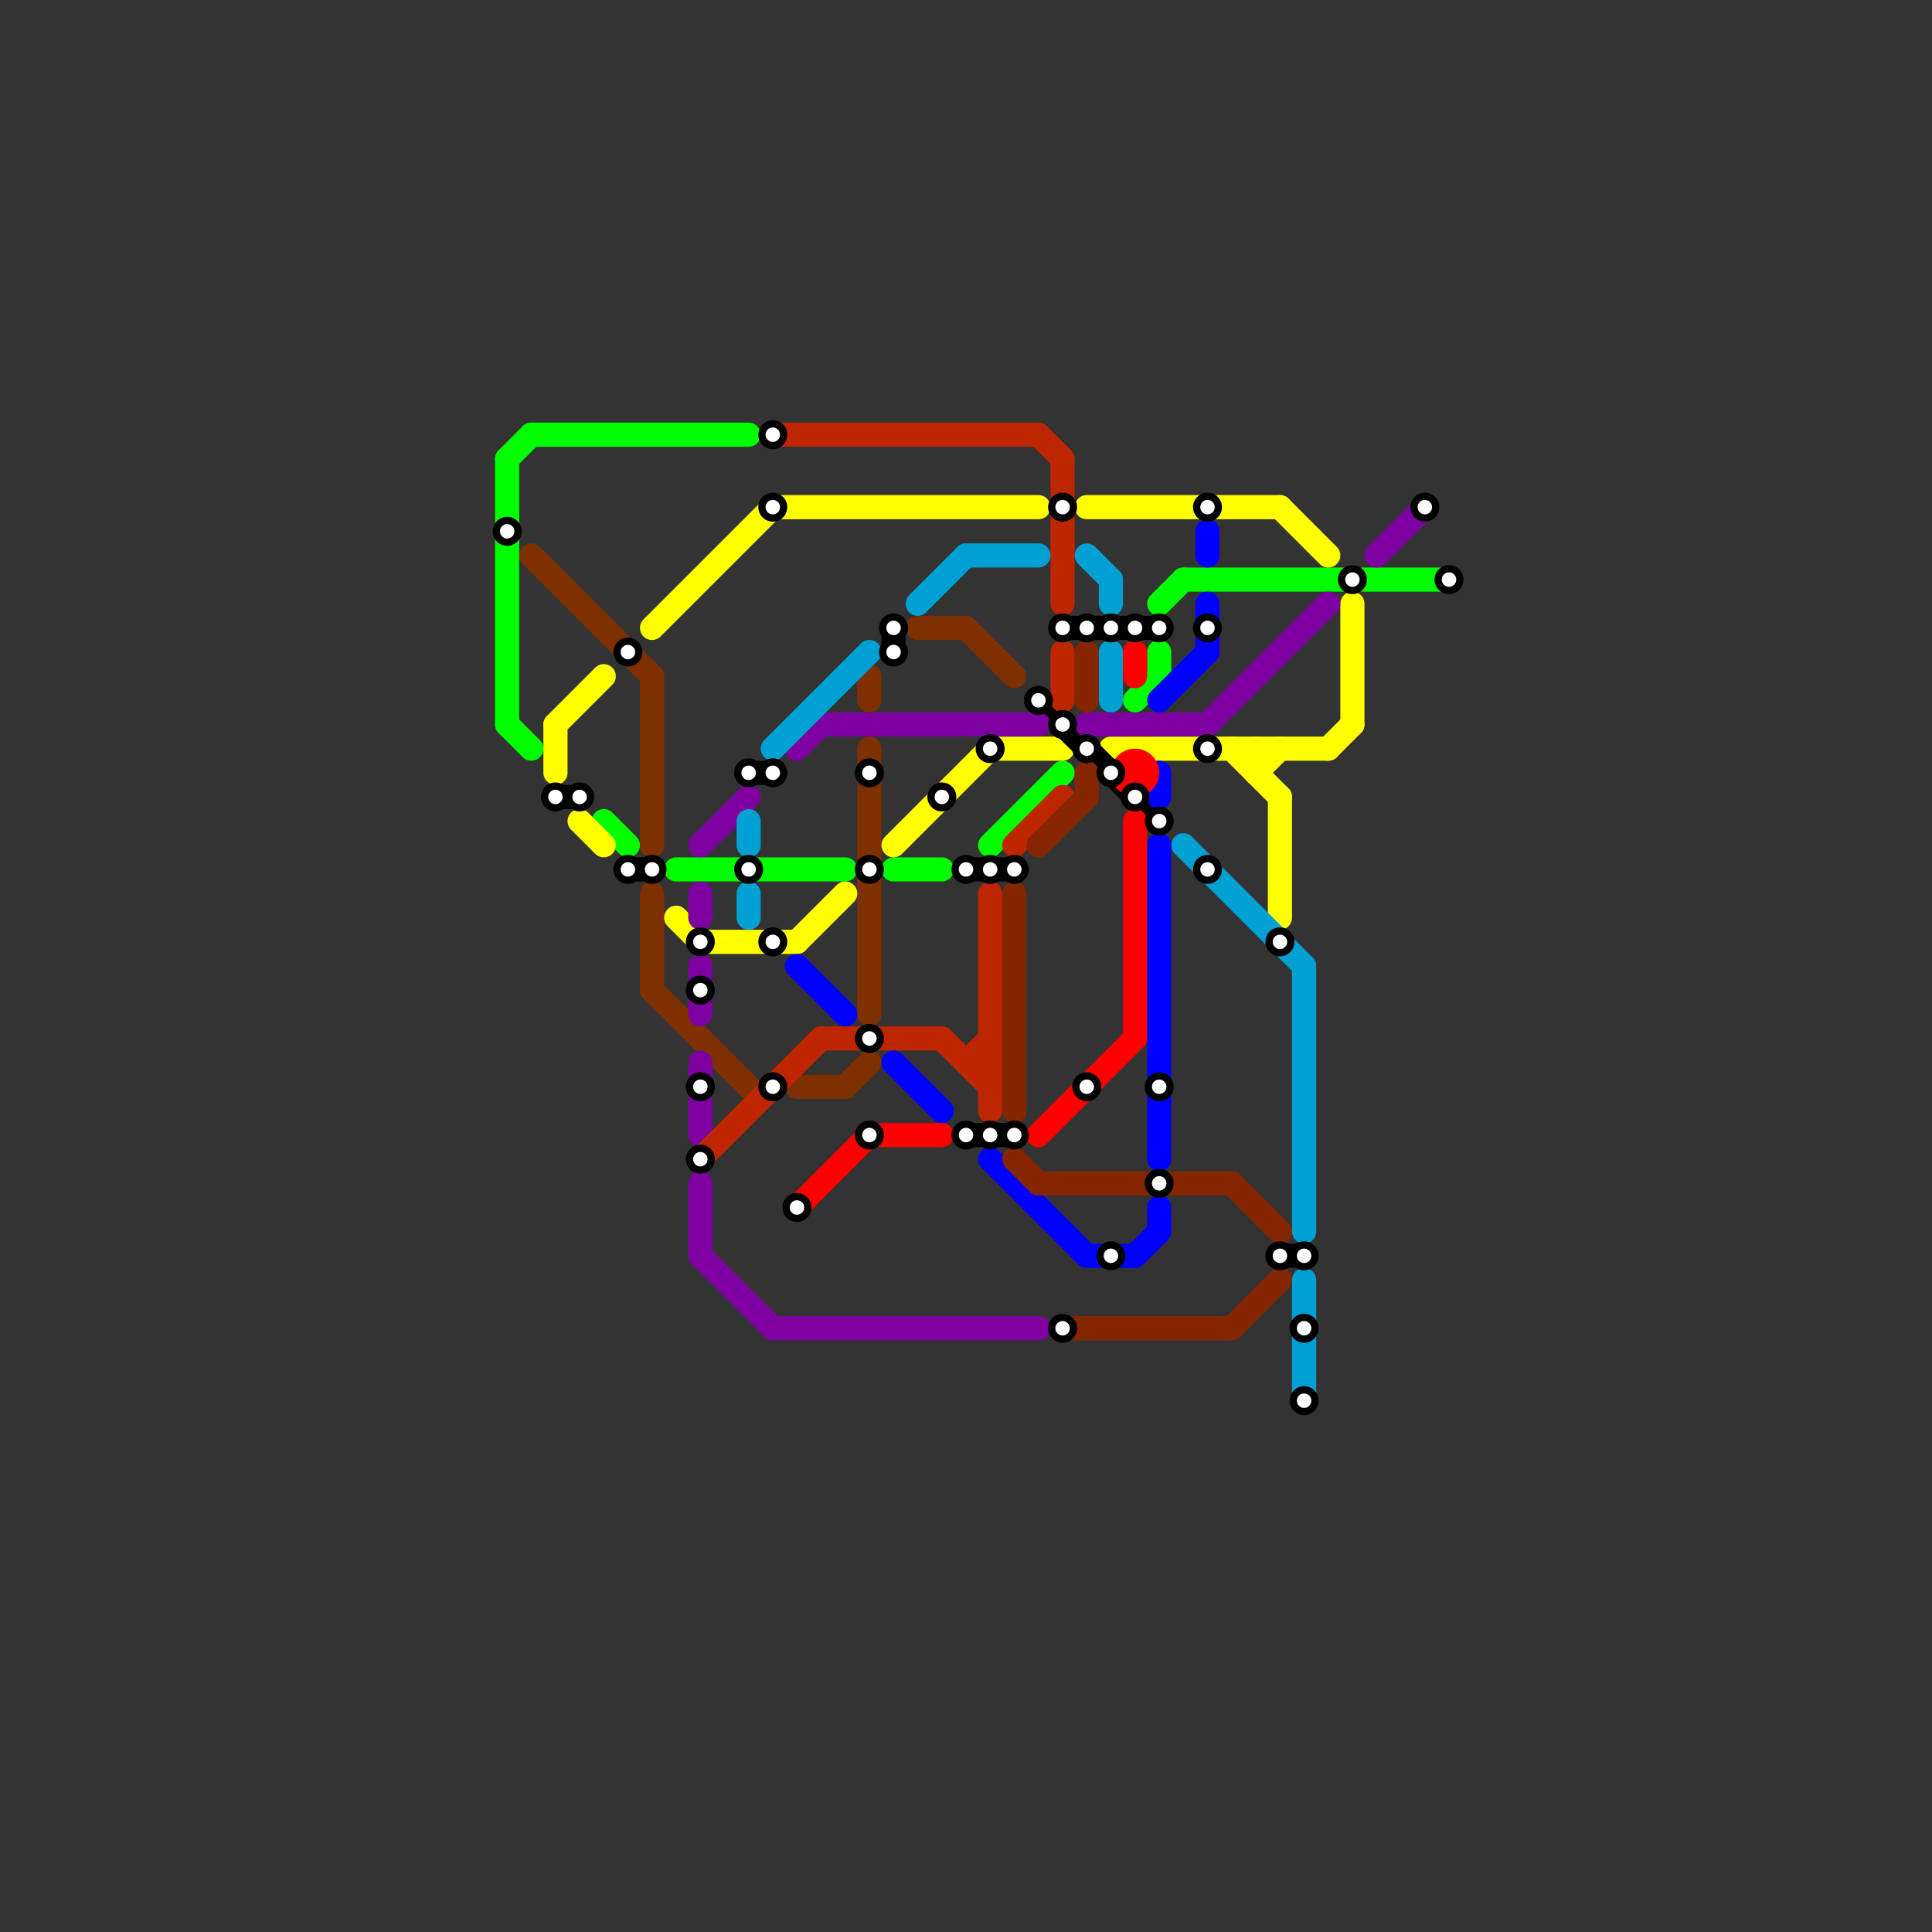 
<svg version="1.1" xmlns="http://www.w3.org/2000/svg" viewBox="0 0 80 80">
<rect x="0" y="0" width="80" height="80" fill="#333333" stroke="none"/>
<style>text { font: 1px Helvetica; font-weight: 600; white-space: pre; dominant-baseline: central; } line { stroke-width: 1; fill: none; stroke-linecap: round; stroke-linejoin: round; } .c0 { stroke: #00ff00 } .c1 { stroke: #7e3000 } .c2 { stroke: #ffff00 } .c3 { stroke: #000000 } .c4 { stroke: #7f00a0 } .c5 { stroke: #bd2600 } .c6 { stroke: #00a0d2 } .c7 { stroke: #0000ff } .c8 { stroke: #ff0000 } .c9 { stroke: #852600 }</style><defs><g id="wm-xf"><circle r="1.2" fill="#000"/><circle r="0.9" fill="#fff"/><circle r="0.6" fill="#000"/><circle r="0.3" fill="#fff"/></g><g id="wm"><circle r="0.6" fill="#000"/><circle r="0.3" fill="#fff"/></g></defs><line class="c0" x1="28" y1="36" x2="35" y2="36"/><line class="c0" x1="21" y1="19" x2="22" y2="18"/><line class="c0" x1="49" y1="24" x2="60" y2="24"/><line class="c0" x1="21" y1="19" x2="21" y2="30"/><line class="c0" x1="48" y1="27" x2="48" y2="28"/><line class="c0" x1="25" y1="34" x2="26" y2="35"/><line class="c0" x1="41" y1="35" x2="44" y2="32"/><line class="c0" x1="47" y1="29" x2="48" y2="28"/><line class="c0" x1="48" y1="25" x2="49" y2="24"/><line class="c0" x1="21" y1="30" x2="22" y2="31"/><line class="c0" x1="37" y1="36" x2="39" y2="36"/><line class="c0" x1="22" y1="18" x2="31" y2="18"/><line class="c1" x1="27" y1="28" x2="27" y2="35"/><line class="c1" x1="36" y1="31" x2="36" y2="42"/><line class="c1" x1="38" y1="26" x2="40" y2="26"/><line class="c1" x1="35" y1="45" x2="36" y2="44"/><line class="c1" x1="27" y1="37" x2="27" y2="41"/><line class="c1" x1="27" y1="41" x2="31" y2="45"/><line class="c1" x1="22" y1="23" x2="27" y2="28"/><line class="c1" x1="40" y1="26" x2="42" y2="28"/><line class="c1" x1="33" y1="45" x2="35" y2="45"/><line class="c1" x1="36" y1="28" x2="36" y2="29"/><line class="c2" x1="55" y1="31" x2="56" y2="30"/><line class="c2" x1="28" y1="38" x2="29" y2="39"/><line class="c2" x1="33" y1="39" x2="35" y2="37"/><line class="c2" x1="41" y1="31" x2="44" y2="31"/><line class="c2" x1="23" y1="30" x2="25" y2="28"/><line class="c2" x1="52" y1="32" x2="53" y2="31"/><line class="c2" x1="53" y1="33" x2="53" y2="38"/><line class="c2" x1="53" y1="21" x2="55" y2="23"/><line class="c2" x1="52" y1="31" x2="52" y2="32"/><line class="c2" x1="46" y1="31" x2="55" y2="31"/><line class="c2" x1="37" y1="35" x2="41" y2="31"/><line class="c2" x1="29" y1="39" x2="33" y2="39"/><line class="c2" x1="24" y1="34" x2="25" y2="35"/><line class="c2" x1="27" y1="26" x2="32" y2="21"/><line class="c2" x1="32" y1="21" x2="43" y2="21"/><line class="c2" x1="51" y1="31" x2="53" y2="33"/><line class="c2" x1="56" y1="25" x2="56" y2="30"/><line class="c2" x1="23" y1="30" x2="23" y2="32"/><line class="c2" x1="45" y1="21" x2="53" y2="21"/><line class="c3" x1="26" y1="36" x2="27" y2="36"/><line class="c3" x1="31" y1="32" x2="32" y2="32"/><line class="c3" x1="53" y1="52" x2="54" y2="52"/><line class="c3" x1="40" y1="47" x2="42" y2="47"/><line class="c3" x1="44" y1="26" x2="48" y2="26"/><line class="c3" x1="43" y1="29" x2="48" y2="34"/><line class="c3" x1="40" y1="36" x2="42" y2="36"/><line class="c3" x1="37" y1="26" x2="37" y2="27"/><line class="c3" x1="23" y1="33" x2="24" y2="33"/><line class="c4" x1="33" y1="31" x2="34" y2="30"/><line class="c4" x1="57" y1="23" x2="59" y2="21"/><line class="c4" x1="29" y1="37" x2="29" y2="38"/><line class="c4" x1="50" y1="30" x2="55" y2="25"/><line class="c4" x1="29" y1="35" x2="31" y2="33"/><line class="c4" x1="32" y1="55" x2="43" y2="55"/><line class="c4" x1="29" y1="49" x2="29" y2="52"/><line class="c4" x1="34" y1="30" x2="43" y2="30"/><line class="c4" x1="29" y1="52" x2="32" y2="55"/><line class="c4" x1="29" y1="44" x2="29" y2="47"/><line class="c4" x1="45" y1="30" x2="50" y2="30"/><line class="c4" x1="29" y1="40" x2="29" y2="42"/><line class="c5" x1="40" y1="44" x2="41" y2="44"/><line class="c5" x1="41" y1="37" x2="41" y2="46"/><line class="c5" x1="44" y1="19" x2="44" y2="25"/><line class="c5" x1="40" y1="44" x2="41" y2="43"/><line class="c5" x1="44" y1="27" x2="44" y2="29"/><line class="c5" x1="29" y1="48" x2="34" y2="43"/><line class="c5" x1="42" y1="35" x2="44" y2="33"/><line class="c5" x1="39" y1="43" x2="41" y2="45"/><line class="c5" x1="34" y1="43" x2="39" y2="43"/><line class="c5" x1="32" y1="18" x2="43" y2="18"/><line class="c5" x1="43" y1="18" x2="44" y2="19"/><line class="c6" x1="40" y1="23" x2="43" y2="23"/><line class="c6" x1="46" y1="27" x2="46" y2="29"/><line class="c6" x1="54" y1="53" x2="54" y2="58"/><line class="c6" x1="54" y1="40" x2="54" y2="51"/><line class="c6" x1="38" y1="25" x2="40" y2="23"/><line class="c6" x1="49" y1="35" x2="54" y2="40"/><line class="c6" x1="45" y1="23" x2="46" y2="24"/><line class="c6" x1="46" y1="24" x2="46" y2="25"/><line class="c6" x1="32" y1="31" x2="36" y2="27"/><line class="c6" x1="31" y1="37" x2="31" y2="38"/><line class="c6" x1="31" y1="34" x2="31" y2="35"/><line class="c7" x1="48" y1="29" x2="50" y2="27"/><line class="c7" x1="45" y1="52" x2="47" y2="52"/><line class="c7" x1="48" y1="32" x2="48" y2="33"/><line class="c7" x1="50" y1="22" x2="50" y2="23"/><line class="c7" x1="48" y1="50" x2="48" y2="51"/><line class="c7" x1="48" y1="35" x2="48" y2="48"/><line class="c7" x1="33" y1="40" x2="35" y2="42"/><line class="c7" x1="50" y1="25" x2="50" y2="27"/><line class="c7" x1="41" y1="48" x2="45" y2="52"/><line class="c7" x1="37" y1="44" x2="39" y2="46"/><line class="c7" x1="47" y1="52" x2="48" y2="51"/><line class="c8" x1="33" y1="50" x2="36" y2="47"/><line class="c8" x1="47" y1="34" x2="47" y2="43"/><line class="c8" x1="47" y1="27" x2="47" y2="28"/><line class="c8" x1="43" y1="47" x2="47" y2="43"/><line class="c8" x1="36" y1="47" x2="39" y2="47"/><circle cx="47" cy="32" r="1" fill="#ff0000" /><line class="c9" x1="44" y1="55" x2="51" y2="55"/><line class="c9" x1="45" y1="32" x2="45" y2="33"/><line class="c9" x1="43" y1="35" x2="45" y2="33"/><line class="c9" x1="51" y1="49" x2="53" y2="51"/><line class="c9" x1="45" y1="27" x2="45" y2="29"/><line class="c9" x1="51" y1="55" x2="53" y2="53"/><line class="c9" x1="43" y1="49" x2="51" y2="49"/><line class="c9" x1="42" y1="48" x2="43" y2="49"/><line class="c9" x1="42" y1="37" x2="42" y2="46"/>

<use x="21" y="22" href="#wm"/><use x="23" y="33" href="#wm"/><use x="24" y="33" href="#wm"/><use x="26" y="27" href="#wm"/><use x="26" y="36" href="#wm"/><use x="27" y="36" href="#wm"/><use x="29" y="39" href="#wm"/><use x="29" y="41" href="#wm"/><use x="29" y="45" href="#wm"/><use x="29" y="48" href="#wm"/><use x="31" y="32" href="#wm"/><use x="31" y="36" href="#wm"/><use x="32" y="18" href="#wm"/><use x="32" y="21" href="#wm"/><use x="32" y="32" href="#wm"/><use x="32" y="39" href="#wm"/><use x="32" y="45" href="#wm"/><use x="33" y="50" href="#wm"/><use x="36" y="32" href="#wm"/><use x="36" y="36" href="#wm"/><use x="36" y="43" href="#wm"/><use x="36" y="47" href="#wm"/><use x="37" y="26" href="#wm"/><use x="37" y="27" href="#wm"/><use x="39" y="33" href="#wm"/><use x="40" y="36" href="#wm"/><use x="40" y="47" href="#wm"/><use x="41" y="31" href="#wm"/><use x="41" y="36" href="#wm"/><use x="41" y="47" href="#wm"/><use x="42" y="36" href="#wm"/><use x="42" y="47" href="#wm"/><use x="43" y="29" href="#wm"/><use x="44" y="21" href="#wm"/><use x="44" y="26" href="#wm"/><use x="44" y="30" href="#wm"/><use x="44" y="55" href="#wm"/><use x="45" y="26" href="#wm"/><use x="45" y="31" href="#wm"/><use x="45" y="45" href="#wm"/><use x="46" y="26" href="#wm"/><use x="46" y="32" href="#wm"/><use x="46" y="52" href="#wm"/><use x="47" y="26" href="#wm"/><use x="47" y="33" href="#wm"/><use x="48" y="26" href="#wm"/><use x="48" y="34" href="#wm"/><use x="48" y="45" href="#wm"/><use x="48" y="49" href="#wm"/><use x="50" y="21" href="#wm"/><use x="50" y="26" href="#wm"/><use x="50" y="31" href="#wm"/><use x="50" y="36" href="#wm"/><use x="53" y="39" href="#wm"/><use x="53" y="52" href="#wm"/><use x="54" y="52" href="#wm"/><use x="54" y="55" href="#wm"/><use x="54" y="58" href="#wm"/><use x="56" y="24" href="#wm"/><use x="59" y="21" href="#wm"/><use x="60" y="24" href="#wm"/>
</svg>

